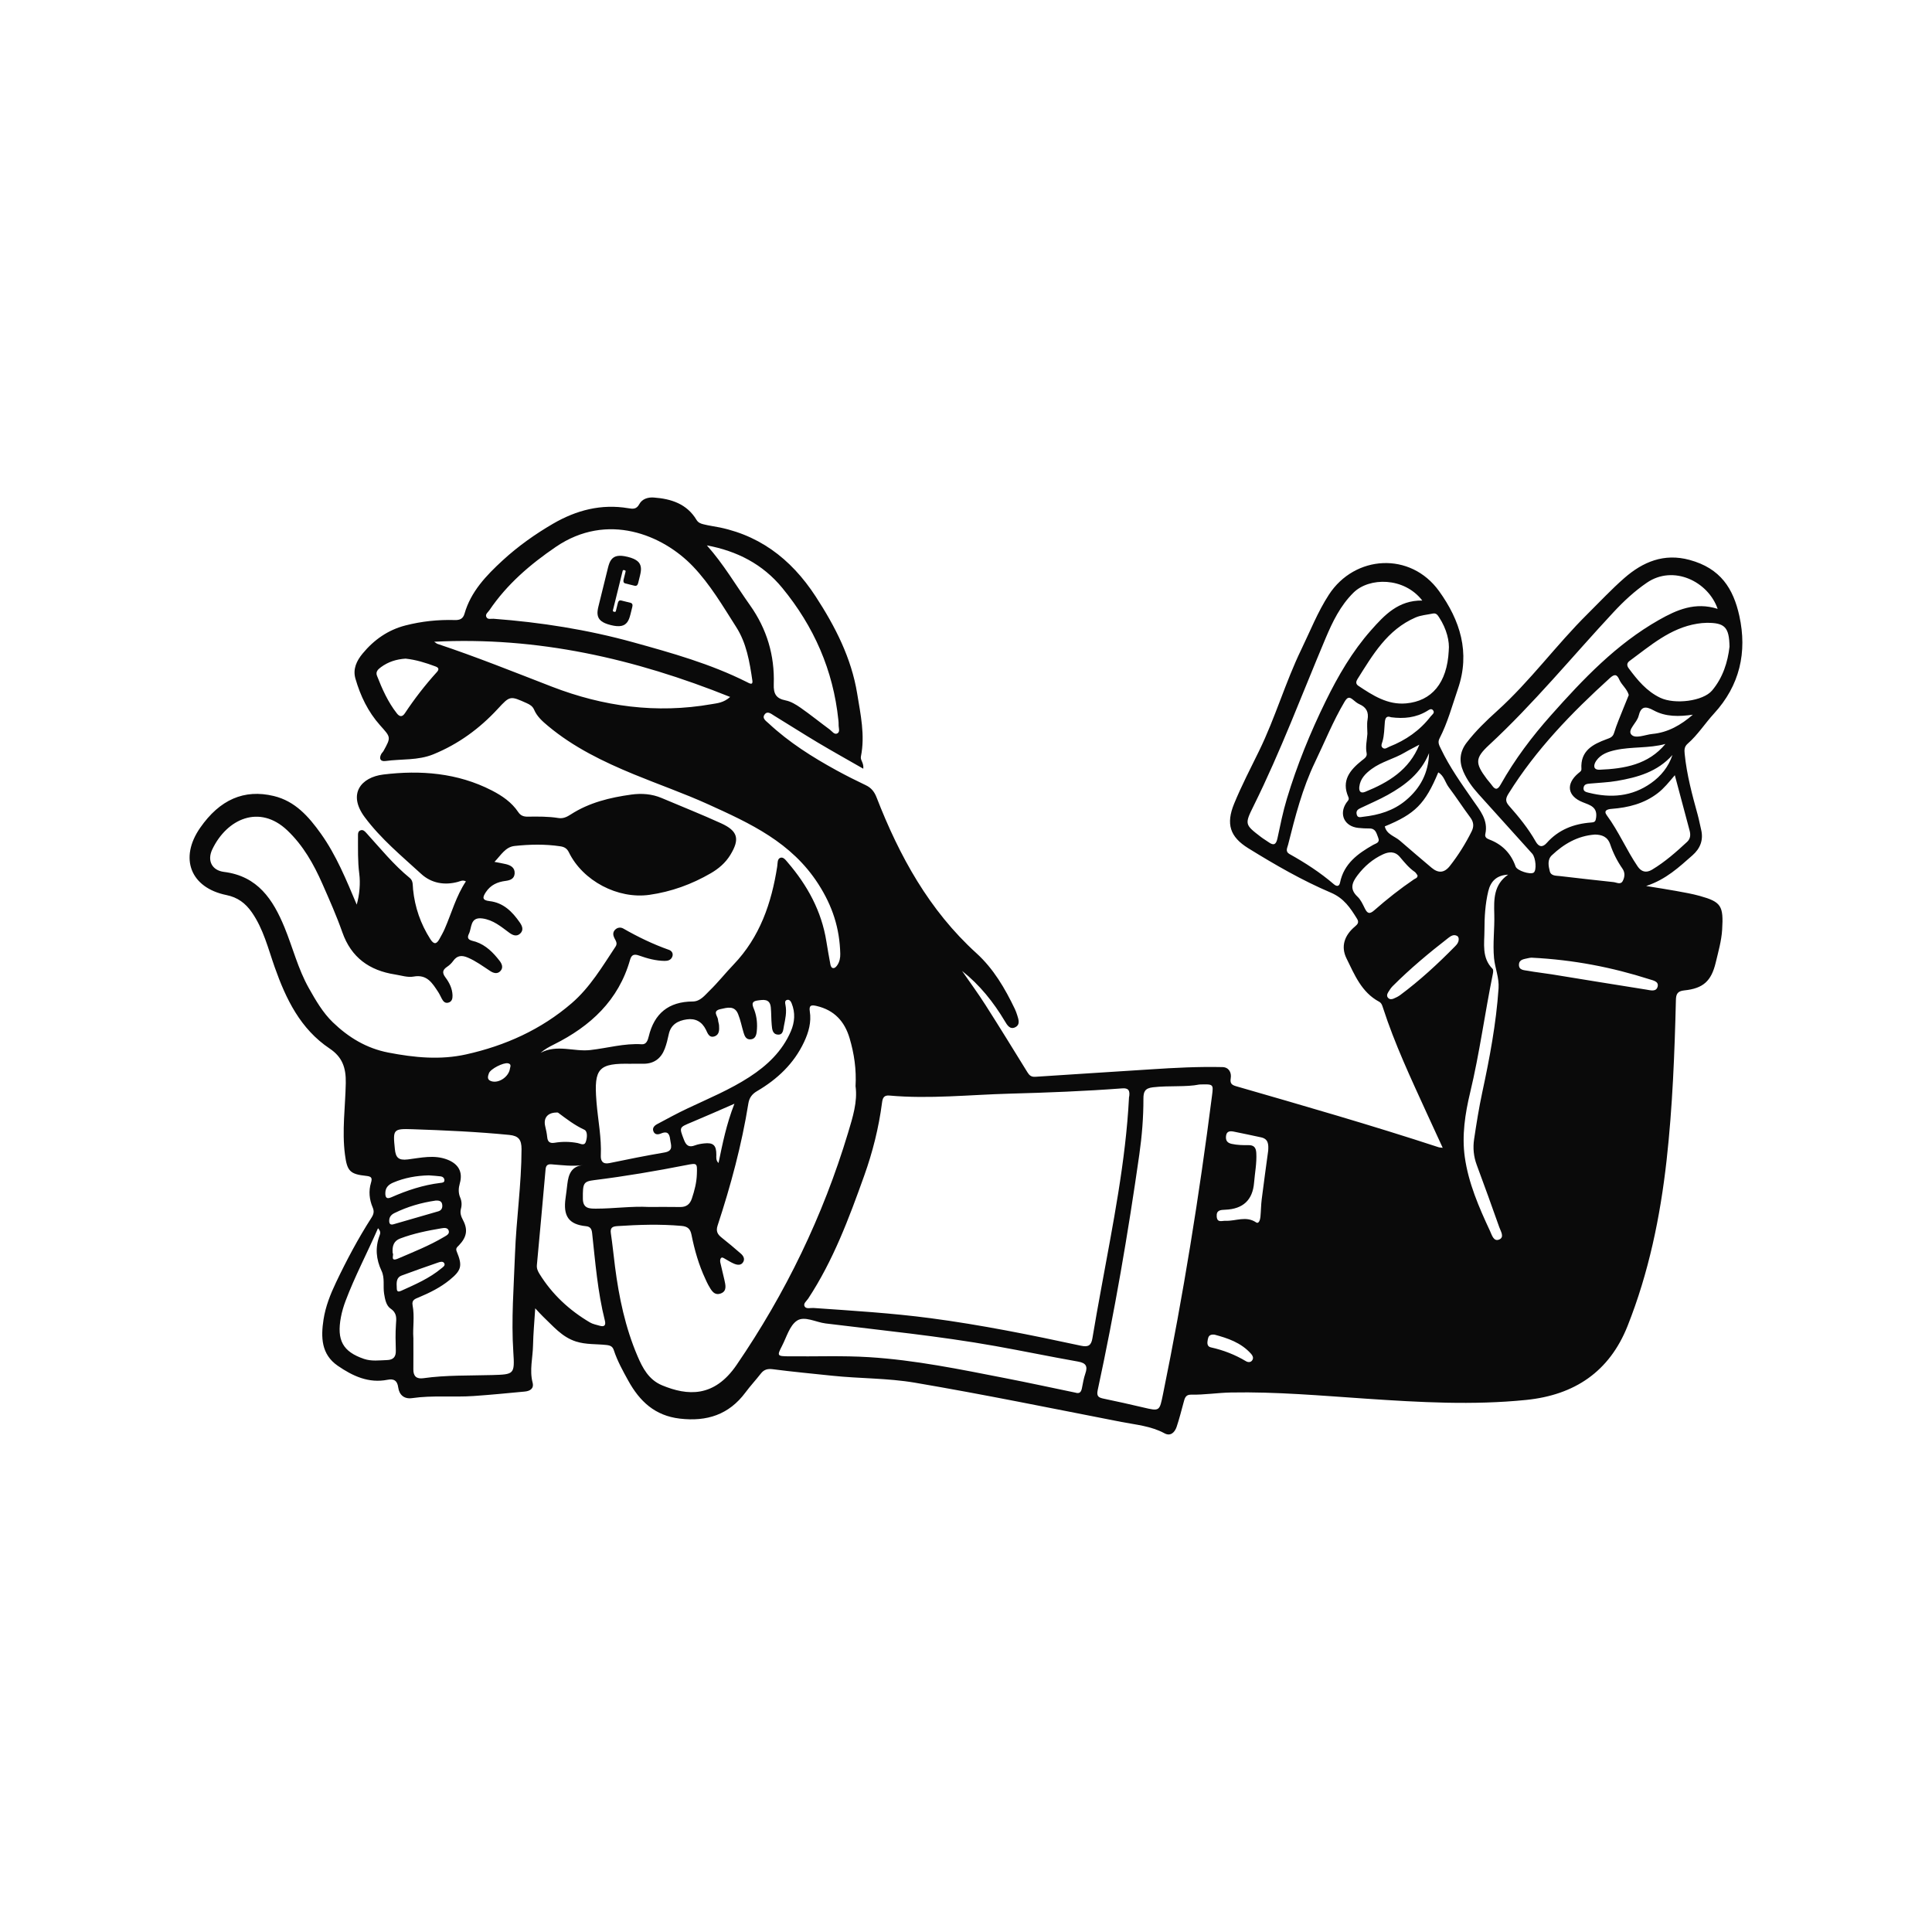 <?xml version="1.0" encoding="UTF-8"?>
<svg id="Capa_1" data-name="Capa 1" xmlns="http://www.w3.org/2000/svg" viewBox="0 0 1080 1080">
  <path d="m482.57,429.71c-8.94-5.13-17.25-9.75-25.42-14.62-8.22-4.9-16.28-10.08-24.45-15.06-1.55-.95-3.57-2.71-5.13-.81-1.88,2.28.65,3.79,2.05,5.1,11.41,10.65,24.5,18.92,38.12,26.37,5.34,2.92,10.79,5.65,16.29,8.27,3.05,1.45,4.77,3.68,5.98,6.79,12.74,32.77,29.36,63.07,55.8,87.08,9.58,8.7,15.97,19.67,21.5,31.19.52,1.09.92,2.26,1.3,3.41.82,2.53,1.83,5.49-1.26,6.89-2.87,1.3-4.39-1.4-5.62-3.45-6.38-10.68-14.02-20.29-23.93-28.11,4.34,6.28,8.88,12.43,12.98,18.86,7.96,12.46,15.71,25.07,23.48,37.66,1.09,1.77,2.12,2.81,4.5,2.65,21.51-1.46,43.04-2.73,64.55-4.16,13.34-.88,26.7-1.57,40.07-1.26,3.5.08,5.16,2.99,4.6,6.29-.48,2.81.59,3.71,2.95,4.39,37.92,10.94,75.85,21.86,113.36,34.15.47.15.99.14,2.19.29-3.12-6.77-6.07-13.15-8.99-19.54-8.81-19.32-17.86-38.53-24.41-58.79-.43-1.32-.8-2.62-2.21-3.37-9.75-5.24-13.68-15.05-18.16-24.15-3.31-6.72-1.17-12.94,4.76-17.89,1.58-1.32,2.32-2.38,1.1-4.33-3.73-6-7.25-11.43-14.63-14.57-16.06-6.83-31.27-15.62-46.13-24.81-10.28-6.36-12.59-13.55-7.91-24.95,4.14-10.08,9.2-19.78,13.99-29.59,9-18.42,14.65-38.24,23.58-56.67,4.97-10.26,9.14-20.93,15.38-30.53,14.44-22.2,45.63-24.21,61.61-1.99,11.74,16.32,17.53,34.26,10.54,54.59-3.21,9.35-5.75,18.94-10.31,27.77-1.19,2.3-.07,3.99.81,5.84,4.88,10.23,11.45,19.4,17.86,28.67,3.9,5.64,8.68,11.09,6.94,18.89-.36,1.63.59,2.47,2.12,3.04,7.26,2.73,12.21,7.72,14.8,15.12.83,2.38,8.23,4.67,10.09,3.43,1.78-1.18,1.24-8.35-.82-10.63-10.02-11.11-20.05-22.22-30.06-33.34-3.39-3.77-6.37-7.83-8.41-12.52-2.52-5.77-2.02-11.14,1.87-16.2,5.02-6.52,10.93-12.21,16.99-17.68,18.43-16.61,32.97-36.81,50.54-54.2,6.8-6.73,13.35-13.77,20.54-20.06,10.42-9.11,22.21-14.06,36.51-10.18,17.34,4.71,24.47,15.99,27.84,31.35,4.43,20.18.27,38.82-14.18,54.55-5.05,5.5-9.07,11.92-14.76,16.88-1.85,1.61-1.85,3.43-1.63,5.64,1.16,11.66,4.2,22.9,7.3,34.14.74,2.68,1.22,5.42,1.88,8.12,1.44,5.88-.47,10.65-4.88,14.51-7.43,6.5-14.61,13.39-25.84,17.1,6.65,1.09,11.72,1.84,16.77,2.77,4.45.82,8.93,1.58,13.27,2.79,11.98,3.35,13.26,5.54,12.45,18.86-.38,6.19-2.14,12.33-3.6,18.42-2.49,10.36-7.02,14.44-17.59,15.52-3.71.38-4.58,2-4.66,5.32-.73,29.91-1.88,59.81-5.2,89.55-3.55,31.76-9.99,62.92-21.83,92.73-10.15,25.54-29.62,38.56-56.59,41.32-29.89,3.05-59.7,1.32-89.56-.69-25.15-1.69-50.3-3.94-75.54-3.46-7.45.14-14.89,1.36-22.37,1.21-3.11-.06-3.53,2.18-4.13,4.42-1.23,4.53-2.38,9.09-3.87,13.54-1.05,3.14-3.43,5.47-6.78,3.65-7.57-4.1-15.96-4.78-24.1-6.36-38.43-7.49-76.78-15.36-115.39-21.93-15.32-2.61-30.85-2.28-46.23-3.9-11.06-1.17-22.15-2.19-33.18-3.63-3-.39-4.97.13-6.78,2.45-2.78,3.57-5.88,6.89-8.57,10.52-9.26,12.45-21.58,16.4-36.71,14.63-13.95-1.63-22.45-9.7-28.82-21.23-3.03-5.49-6.07-10.96-8.04-16.95-.68-2.06-1.79-2.71-4.13-2.97-5.66-.63-11.38-.16-17.01-1.94-7.93-2.51-12.82-8.66-18.47-13.96-1.36-1.28-2.57-2.72-4.35-4.61-.46,7.39-1.09,14.07-1.23,20.76-.14,6.92-2.05,13.79-.24,20.77.88,3.4-1.5,4.74-4.42,5.01-9.51.9-19.02,1.83-28.55,2.49-11.45.78-22.96-.48-34.4,1.18-4.37.63-7.18-1.77-7.74-5.94-.53-3.94-2.45-5.02-5.99-4.32-10.6,2.1-19.53-2.13-27.83-7.84-9.29-6.39-9.45-16.04-7.94-25.85,1.12-7.27,3.83-14.11,6.98-20.72,5.91-12.42,12.36-24.57,19.8-36.15,1.27-1.98,1.64-3.55.71-5.74-1.89-4.44-2.38-9.13-.97-13.79.82-2.72.34-3.57-2.63-3.88-9.13-.95-10.7-2.69-11.9-11.85-1.75-13.37.2-26.75.45-40.1.16-8.57-1.96-14.52-9.03-19.25-16.35-10.94-24.41-27.67-30.69-45.44-3.7-10.48-6.3-21.37-12.81-30.71-3.57-5.12-7.91-8.36-14.19-9.64-20.14-4.1-26.48-20.62-14.68-37.6,10.94-15.74,24.56-21.76,41.15-17.77,11.96,2.87,19.54,11.53,26.32,21.03,8.67,12.14,14.21,25.88,20.05,39.68,1.59-5.51,2.11-12.07,1.42-17.28-.91-6.93-.67-13.9-.71-20.86,0-1.36-.12-2.99,1.62-3.45,1.34-.36,2.27.69,3.09,1.59,7.84,8.62,15.18,17.72,24.27,25.14,1.94,1.58,1.58,4.11,1.8,6.34,1.01,10.04,4.22,19.3,9.67,27.83,2.03,3.17,3.5,2.8,5.11-.14,1-1.83,2.05-3.64,2.88-5.55,3.89-8.89,6.39-18.38,11.88-26.61-1.82-.94-3.1-.1-4.37.25-7.66,2.13-15.02.71-20.6-4.41-10.99-10.07-22.55-19.59-31.58-31.72-9.69-13.01-2.07-22.35,10.43-23.86,20.75-2.52,41.42-.94,60.6,8.91,5.79,2.98,11.1,6.6,14.78,12.1,1.35,2.03,3.07,2.58,5.3,2.55,5.74-.07,11.48-.15,17.18.77,2.58.42,4.73-.61,6.84-1.98,10.33-6.69,21.99-9.49,33.96-11.14,5.72-.78,11.47-.37,16.93,1.95,11.05,4.69,22.23,9.11,33.15,14.09,9.5,4.32,10.59,8.87,5.2,17.7-2.71,4.44-6.53,7.69-10.94,10.25-10.65,6.18-22.05,10.32-34.27,12.06-17.65,2.51-37.26-7.78-45.05-23.78-1.08-2.22-2.62-3.03-4.8-3.35-8.5-1.28-17.03-1.09-25.51-.19-5.15.54-7.58,5.07-11.28,8.9,2.5.49,4.46.79,6.39,1.26,2.71.67,5.06,1.96,4.89,5.19-.17,3.03-2.52,3.86-5.12,4.19-4.51.57-8.32,2.27-10.95,6.24-1.87,2.83-2.29,4.57,2.02,5.05,7.75.87,12.74,5.91,16.93,11.95,1.35,1.95,2.29,4.2.25,6.16-2.03,1.94-4.28.94-6.17-.46-4.61-3.41-8.98-7.15-15.02-7.96-6.94-.92-5.81,5.2-7.51,8.6-1.85,3.69,1.79,3.73,3.88,4.45,5.71,1.96,9.69,6.03,13.25,10.61,1.33,1.72,2.22,3.84.5,5.72-1.71,1.87-3.93,1.19-5.74,0-4.08-2.66-7.96-5.57-12.51-7.5-3.36-1.43-5.95-1.25-8.18,1.88-.89,1.25-2.08,2.4-3.37,3.25-2.57,1.72-2.91,3.35-.96,5.94,2.19,2.92,3.86,6.24,3.97,10.05.05,1.84-.35,3.59-2.44,4.09-1.87.44-2.84-.87-3.62-2.33-.65-1.23-1.21-2.52-1.98-3.68-3.26-4.93-6.19-9.98-13.78-8.58-3.26.6-6.88-.65-10.32-1.18-14.33-2.23-24.49-9.45-29.47-23.62-3.23-9.18-7.2-18.11-11.13-27.03-4.86-11.05-10.75-21.49-19.64-29.92-15.5-14.69-33.73-6.52-41.92,10.65-2.98,6.25-.2,11.74,6.54,12.58,18.9,2.35,27.44,15.47,33.84,31.03,4.62,11.25,7.54,23.17,13.57,33.89,3.86,6.86,7.86,13.77,13.46,19.17,8.68,8.36,18.7,14.53,31.03,16.91,14.54,2.81,28.99,4.24,43.51,1,21.86-4.87,41.87-13.87,58.95-28.59,10.28-8.86,17.14-20.51,24.54-31.67,1.24-1.86.07-3.27-.68-4.81-.73-1.49-.94-3.06.24-4.41,1.33-1.52,3.25-1.74,4.79-.85,8.17,4.68,16.6,8.76,25.5,11.9,1.51.53,2.56,1.98,1.87,3.8-.72,1.9-2.45,2.4-4.26,2.38-4.93-.06-9.64-1.33-14.24-2.97-2.57-.91-4.24-.74-5.1,2.29-6.44,22.75-22.15,37.21-42.59,47.4-2.56,1.28-5.1,2.61-7.46,4.69,9.15-4.93,18.59-.55,27.74-1.57,9.63-1.07,19.04-3.87,28.89-3.24,2.54.16,3.34-2.29,3.83-4.33,3.11-12.97,11.2-19.51,24.61-19.58,4.24-.02,6.76-3.49,9.4-6.05,4.73-4.59,8.85-9.82,13.42-14.59,14.73-15.37,21.22-34.37,24.41-54.85.26-1.7,0-4.02,1.54-4.76,1.79-.85,3.18,1.19,4.23,2.4,11.07,12.87,19.02,27.3,21.71,44.3.68,4.29,1.45,8.56,2.24,12.83.19,1.03.68,2.21,1.93,2.04.7-.09,1.44-.91,1.9-1.58,1.32-1.93,1.75-4.14,1.69-6.46-.36-14.17-4.28-26.53-12.27-38.96-15-23.33-38.03-33.87-61.53-44.53-13.64-6.19-27.8-11.1-41.62-16.8-17.04-7.03-33.66-15.07-47.98-27.04-3.09-2.58-6.12-5.26-7.73-9.04-.85-1.98-2.34-2.86-4.13-3.67-9.31-4.17-9.34-4.23-16.23,3.22-10.19,11.02-21.99,19.65-35.97,25.36-8.65,3.53-17.82,2.52-26.73,3.75-2.85.39-3.8-1.31-2.38-3.94.33-.6.9-1.07,1.24-1.68,4.31-7.79,4.1-7.61-1.93-14.36-6.7-7.51-11.01-16.46-13.77-26.09-1.54-5.35.69-9.98,4.02-14,6.37-7.71,14.22-13.23,24.05-15.74,9.01-2.3,18.15-3.26,27.42-2.99,2.73.08,4.64-.57,5.49-3.54,3.55-12.42,12.2-21.4,21.29-29.77,8.58-7.89,18.13-14.68,28.24-20.56,13.03-7.57,26.93-11.18,42.05-8.64,2.53.42,4.55.67,6.1-2.23,1.6-3,4.9-3.99,8.13-3.75,9.71.72,18.48,3.5,23.89,12.51.9,1.5,2.29,2.07,3.83,2.44,1.52.36,3.06.71,4.6.95,25.6,3.98,44.22,17.99,58.17,39.41,10.95,16.82,19.97,34.39,23.21,54.32,1.88,11.58,4.48,23.26,2.08,35.14-.43,2.12,1.68,3.41,1.33,6.8Zm148.51,184.07c.93-4.52-.56-5.62-3.74-5.38-20.96,1.59-41.97,2.39-62.98,2.96-22.38.61-44.74,3.08-67.17,1.06-3.08-.28-3.79,1.35-4.13,3.98-1.82,14-5.23,27.58-10,40.91-8.5,23.79-17.31,47.38-31.3,68.65-.9,1.36-2.99,2.8-1.9,4.45.93,1.42,3.23.64,4.93.76,21.84,1.53,43.69,2.84,65.42,5.71,28.3,3.74,56.24,9.4,84.12,15.4,4.18.9,5.7-.33,6.34-4.22,1.53-9.26,3.21-18.5,4.9-27.73,6.52-35.74,13.74-71.37,15.53-106.55Zm-152.83-6.4c.55-9.72-.79-18.44-3.32-27.02-2.79-9.43-8.58-15.7-18.4-18-2.84-.67-4.41-.57-3.85,2.99.96,6.07-.65,11.7-3.2,17.14-5.68,12.11-14.97,20.82-26.3,27.46-2.85,1.67-4.34,3.78-4.84,6.89-3.74,23.24-9.85,45.89-17.19,68.22-1.02,3.1-.13,4.87,2.16,6.69,3.68,2.91,7.28,5.94,10.82,9.03,1.36,1.18,2.36,2.86,1.36,4.64-1.18,2.09-3.29,1.76-5.1,1.02-1.76-.71-3.36-1.8-5.03-2.71-.75-.41-1.66-1.16-2.33-.46-.47.49-.55,1.63-.39,2.39.68,3.23,1.57,6.42,2.27,9.65.62,2.89,1.66,6.37-1.95,7.73-3.84,1.45-5.44-1.98-7.01-4.7-.61-1.05-1.07-2.19-1.59-3.29-3.74-7.92-6.1-16.28-7.82-24.83-.64-3.16-2.04-4.62-5.52-4.93-12-1.07-23.95-.68-35.93.11-2.86.19-4.08.97-3.61,4.08.93,6.19,1.52,12.42,2.32,18.63,2.21,17.15,5.75,34,12.57,49.95,2.85,6.67,6.26,13.23,13.71,16.33,14.2,5.9,29.11,6.99,41.67-11.37,27.45-40.14,48.32-83.27,62.33-129.8,2.62-8.71,5.34-17.32,4.2-25.84Zm-57.63-226.63c-1.62-11.17-3.39-21.32-9.05-30.19-7.48-11.73-14.55-23.85-24.19-33.94-16.92-17.7-47.89-30.52-76.66-10.91-14.39,9.81-27.32,20.9-37.13,35.39-.76,1.13-2.3,2.14-1.81,3.56.66,1.91,2.69,1.12,4.13,1.23,26.42,1.99,52.48,6.08,78.04,13.15,21.63,5.98,43.23,12.05,63.42,22.17,1.6.8,3.44,1.96,3.25-.45Zm249.86,225.49c-7.51,1.54-16.78.5-25.96,1.56-4.46.51-5.35,2.44-5.34,6.37.03,10.44-.83,20.87-2.29,31.18-6.29,44.17-13.85,88.13-23.27,131.75-.75,3.49.54,4.18,3.33,4.76,7.32,1.52,14.62,3.14,21.9,4.86,9.48,2.24,9.31,2.26,11.29-7.45,11.3-55.23,20.24-110.85,27.38-166.76.83-6.52.92-6.51-7.04-6.27Zm-439.4,141.49c0,6.67.04,12.23-.01,17.8-.04,3.85,1.84,5.42,5.56,4.9,12.78-1.8,25.66-1.4,38.51-1.77,12.24-.36,12.64-.35,11.81-12.87-1.2-18.27.27-36.44.93-54.66.71-19.63,3.64-39.11,3.66-58.79,0-5.3-1.68-7.41-6.91-7.92-17.99-1.76-36.04-2.57-54.09-3.18-10.86-.37-10.92.17-9.81,11.1.47,4.65,1.93,6.44,7.24,5.79,7.29-.9,14.79-2.77,22.16.12,6.14,2.41,8.69,6.88,6.93,13.16-.79,2.83-.93,5.37.22,8.09.83,1.96.96,4.11.4,6.16-.65,2.39.04,4.29,1.15,6.4,2.85,5.39,2.07,9.55-2.32,14.12-.97,1.01-1.95,1.6-1.19,3.44,3.32,8.02,2.63,10.51-4.02,15.92-5.18,4.21-11.09,7.13-17.21,9.7-1.85.78-4.03,1.35-3.46,4.34,1.23,6.38.03,12.84.43,18.16Zm121.85-153.06c-18.29-.44-20.97,2.43-19.53,20.74.03.35.05.69.08,1.04.82,9.84,2.83,19.57,2.38,29.53-.13,2.85.98,5,4.81,4.2,10.21-2.13,20.44-4.17,30.72-5.92,5.38-.91,3.59-4.24,3.23-7.4-.39-3.42-1.78-4.67-5.16-3.22-1.49.64-3.26.79-4.1-1-.95-2.01.41-3.4,1.99-4.24,5.67-3.04,11.33-6.12,17.14-8.86,11.64-5.48,23.55-10.43,34.41-17.46,9.97-6.46,18.35-14.39,23.16-25.5,2.22-5.12,2.62-10.43.48-15.71-.43-1.07-1.24-2.37-2.71-1.87-1.24.43-.94,1.79-.75,2.74.82,4.05-.09,7.96-.87,11.86-.43,2.12-.36,5.09-3.58,4.73-2.84-.31-3.01-3.1-3.22-5.3-.32-3.29-.2-6.61-.52-9.9-.48-5.01-4.24-4.29-7.49-3.83-4.11.58-2.49,3.2-1.66,5.48,1.39,3.83,1.72,7.82,1.29,11.83-.23,2.13-.88,4.29-3.56,4.41-2.4.11-3.2-1.8-3.77-3.68-1.06-3.49-1.73-7.13-3.1-10.49-1.97-4.85-5.99-3.6-9.82-2.75-4.85,1.07-1.47,3.93-1.38,6.04.05,1.03.49,2.04.56,3.07.16,2.48.24,5.26-2.63,6.16-2.94.92-3.76-1.82-4.73-3.79-2.21-4.47-5.88-6.43-10.66-5.74-4.91.71-8.94,2.83-10.1,8.35-.57,2.72-1.23,5.45-2.21,8.04-2.05,5.42-5.97,8.42-11.92,8.42-2.26,0-4.52,0-6.78,0Zm248.39,183.87c2.35.7,3.1-.62,3.5-2.62.54-2.73.99-5.51,1.9-8.12,1.44-4.11.29-5.9-4.09-6.67-15.4-2.72-30.72-5.91-46.11-8.66-31.49-5.63-63.32-8.74-95.03-12.66-5.42-.67-11.77-4.33-15.97-1.55-4.11,2.73-5.82,9.19-8.37,14.12-2.87,5.56-2.73,5.75,3.82,5.82,14.95.15,29.94-.46,44.83.46,25.72,1.6,50.96,6.82,76.21,11.75,13.14,2.56,26.22,5.4,39.32,8.12ZM242.7,358.72c1.01.68,1.37,1.05,1.8,1.2,21.63,7.2,42.77,15.72,64.03,23.94,28.79,11.13,58.49,15.15,89.15,9.79,3.25-.57,6.76-.74,10.48-4.05-53.52-21.47-107.66-33.8-165.45-30.87Zm717.48-18.36c-5.32-15.37-24.75-24.75-39.54-14.64-6.95,4.75-13.01,10.4-18.71,16.53-23.09,24.81-44.58,51.11-69.52,74.2-7.93,7.35-7.87,10.18-1.28,18.98.94,1.25,2.04,2.38,2.94,3.66,1.98,2.81,3.29,2.17,4.81-.54,7.87-14.01,17.5-26.77,28.16-38.75,17.95-20.19,36.5-39.74,60.34-53.26,9.98-5.66,20.24-10.18,32.81-6.17Zm-165.12-4.67c-10.24-13.22-29.72-13.02-38.45-4.4-7.41,7.32-11.73,16.35-15.62,25.56-13.2,31.3-25.09,63.15-40.21,93.64-5.13,10.34-4.92,10.46,4.14,17.42,1.36,1.05,2.88,1.89,4.28,2.9,2.86,2.07,4.17,1.23,4.89-2.12,1.59-7.42,3.08-14.89,5.27-22.14,5.66-18.78,13.04-36.91,21.68-54.54,6.97-14.21,14.86-27.81,25.38-39.7,7.52-8.5,15.28-16.8,28.64-16.61Zm-30.68,74.49c0-2.6-.37-5.28.08-7.8.77-4.27-.63-7-4.54-8.72-1.24-.55-2.35-1.47-3.4-2.37-2.2-1.86-3.26-1.78-4.96,1.09-6.39,10.79-11.03,22.39-16.45,33.64-7.09,14.73-11.11,30.49-15.07,46.25-.4,1.61-1.71,3.73.75,5.11,8.78,4.9,17.2,10.33,24.85,16.91,1.33,1.14,2.95,1.57,3.45-.9,2.16-10.59,9.91-16.22,18.54-21.11,1.54-.87,3.93-1.17,2.79-4.01-.96-2.4-1.35-5.18-4.9-5.15-2.08.02-4.17-.11-6.24-.32-7.74-.81-10.97-7.66-6.64-14.05.66-.97,1.78-1.67,1.12-3.17-4.07-9.19.85-15.1,7.47-20.41,1.32-1.06,3.14-2.09,2.73-4.12-.75-3.67.18-7.24.42-10.86Zm146.12-21.66c-1.01-3.55-3.99-5.57-5.29-8.59-1.38-3.19-2.79-3.15-5.3-.87-21.33,19.36-41.26,39.91-56.6,64.53-1.61,2.58-2.01,4.31.2,6.8,5.54,6.25,10.82,12.73,14.96,20.04,1.72,3.05,3.82,3.43,6.16.79,6.64-7.48,15.21-10.74,24.91-11.44,1.95-.14,2.4-.57,2.69-2.65.85-6.05-3.36-7.05-7.48-8.69-8.58-3.4-9.56-10.24-2.44-16.2.82-.69,1.8-1.21,1.72-2.39-.67-10.17,6.32-13.79,14.18-16.68,1.78-.65,3.35-1.11,4.06-3.45,1.41-4.64,3.39-9.11,5.16-13.64,1.01-2.58,2.08-5.14,3.07-7.57Zm-515.34-83.63c9.3,10.43,16.22,22.32,24.14,33.49,9.41,13.29,13.78,28.03,13.24,44.14-.18,5.29,1.27,7.96,6.62,9.01,2.95.58,5.83,2.33,8.36,4.1,5.55,3.88,10.83,8.15,16.29,12.17,1.32.97,2.62,3.13,4.35,2.13,1.59-.92.55-3.2.64-4.88.05-.86-.07-1.74-.15-2.6-2.88-27.81-13.66-52.27-31.35-73.8-10.94-13.32-25.32-20.63-42.13-23.77Zm-69.04,346.39c-6.2.85-12.04.02-17.89-.42-2.26-.17-3.07.75-3.26,2.92-1.57,17.81-3.2,35.62-4.85,53.42-.17,1.87.51,3.37,1.44,4.88,7.09,11.47,16.68,20.37,28.24,27.18,1.6.95,3.58,1.29,5.4,1.83,2.69.8,3.58-.28,2.92-2.9-4.04-16.07-5.33-32.54-7.12-48.93-.24-2.2-.99-3.56-3.37-3.8-9.83-.97-12.93-5.77-11.46-15.83.38-2.58.67-5.16.98-7.75.65-5.36,2.18-9.99,8.97-10.6Zm483.73-287.52c.57-5.1-1.13-12.17-5.36-18.64-.9-1.38-1.66-2.55-3.65-2.12-3.2.68-6.47.85-9.57,2.19-15.8,6.85-23.9,20.88-32.47,34.49-.8,1.28-1.03,2.64.48,3.65,8.13,5.42,16.41,10.8,26.73,9.87,14.3-1.29,22.94-11.33,23.85-29.44Zm156.96-2.22c-.17-11-2.68-13.46-12.86-13.37-1.73.02-3.46.21-5.17.48-15.1,2.43-26.14,12.24-37.85,20.83-1.53,1.12-1.63,2.54-.5,4.07,4.89,6.59,10.06,12.9,17.69,16.52,8.13,3.85,23.88,1.92,28.94-4.07,6.1-7.23,8.78-16.01,9.75-24.47Zm-192.7,100.43c1.04,4.52,5.51,5.42,8.42,7.95,5.87,5.1,11.8,10.14,17.74,15.16,3.72,3.14,7.09,2.98,10.23-1.02,4.73-6.03,8.76-12.48,12.16-19.32,1.35-2.72,1.19-5.17-.74-7.76-4.14-5.55-7.89-11.38-12.06-16.91-2.01-2.67-2.59-6.4-5.85-8.3-7.35,17.62-12.93,23.23-29.9,30.19Zm162.12-28.61c-3.34,3.94-6.04,7.33-9.51,10-7.61,5.87-16.46,8.09-25.78,8.8-2.63.2-4.63,1.02-2.72,3.6,6.64,9,10.98,19.37,17.23,28.57,2.07,3.05,4.77,3.81,8.09,1.81,7.2-4.33,13.46-9.85,19.58-15.54,1.85-1.71,2.02-3.92,1.39-6.28-2.7-10.06-5.38-20.12-8.27-30.98Zm-724.91,253.22c-6.04,13.85-12.96,26.87-18.15,40.66-1.1,2.91-2,5.94-2.58,8.99-2.47,13,1.08,19.37,12.87,23.4,4.23,1.44,8.59.8,12.91.66,3.4-.12,5-1.71,4.9-5.24-.14-4.86-.27-9.74.07-14.58.25-3.52.68-6.42-2.97-8.92-2.46-1.69-3.14-5.13-3.65-8.36-.67-4.25.48-8.74-1.43-12.77-3.05-6.44-3.64-12.96-1.13-19.68.44-1.17.83-2.31-.84-4.17Zm631.74-197.64c-6.37.29-9.76,3.65-11.11,9.28-1.71,7.15-2.13,14.49-2.13,21.75,0,7.39-1.67,15.4,4.56,21.64.52.52.3,2.02.1,3-4.48,21.97-7.4,44.24-12.64,66.07-2.85,11.86-4.7,24.06-3.01,36.12,2.04,14.54,7.91,28.08,14.11,41.35,1.02,2.19,2,6.05,5.08,4.77,3.15-1.31.9-4.61.1-6.89-4.11-11.63-8.3-23.23-12.6-34.8-1.75-4.71-2.21-9.54-1.48-14.39,1.31-8.77,2.7-17.54,4.56-26.2,4.13-19.22,7.78-38.48,9.11-58.16.4-5.99-1.99-11.22-2.53-16.9-.77-8.18.37-16.32.14-24.49-.23-8.24-.42-16.54,7.74-22.15Zm-480.4,185.76c6.02,0,11.76-.07,17.5.03,3.46.06,5.51-1.48,6.59-4.72,1.5-4.47,2.67-8.97,2.81-13.74.18-6.1.26-6.2-5.9-4.99-17.06,3.35-34.19,6.27-51.44,8.41-6.12.76-6.46,1.73-6.39,10.4.05,5.55,3.65,5.55,7.41,5.55,9.91,0,19.77-1.46,29.42-.94Zm528.87-208.17c-9.7.72-17.37,5.29-24.07,11.61-2.55,2.41-1.86,5.91-1.12,8.88.68,2.7,3.46,2.46,5.65,2.71,9.99,1.16,19.98,2.32,29.98,3.37,1.73.18,4,1.66,5.18-.66,1.1-2.17,1.4-4.58-.21-6.9-2.88-4.15-5.18-8.68-6.78-13.44-1.52-4.51-4.8-5.5-8.63-5.58Zm-99.12,22.84c-.47-.62-.87-1.49-1.54-1.96-3.33-2.28-5.81-5.41-8.37-8.41-2.83-3.31-6.25-2.86-9.37-1.43-5.71,2.62-10.39,6.63-14.25,11.71-3.18,4.19-4.48,7.78-.01,11.98,1.83,1.72,2.95,4.27,4.1,6.59,1.45,2.92,2.68,3.29,5.34.95,7.02-6.18,14.38-11.98,22.13-17.25.79-.54,2.05-.7,1.98-2.19Zm-565.68-121.19c-5.2.33-9.76,1.81-13.78,4.78-1.58,1.17-3.09,2.53-2.22,4.76,2.91,7.44,6.14,14.73,11.13,21.08,1.51,1.92,3.01,2.14,4.5-.12,5.37-8.11,11.33-15.78,17.86-22.99,1.29-1.42,1.13-2.42-.66-3.1-5.53-2.1-11.15-3.81-16.84-4.41Zm629.61,167.18c.22-.03-1.02-.01-2.18.28-2.13.53-4.94.6-5.05,3.56-.12,3.2,2.87,3.09,4.93,3.47,4.44.82,8.93,1.27,13.39,1.99,17.65,2.85,35.29,5.79,52.96,8.55,2.19.34,5.51,1.43,6.26-1.76.67-2.84-2.51-3.37-4.54-4.02-20.94-6.69-42.36-10.89-65.76-12.07Zm-147.4,107.71c.19-3.29.15-6.41-4.02-7.29-5.09-1.07-10.18-2.21-15.29-3.21-1.97-.38-3.93-.32-4.26,2.41-.3,2.46.58,3.9,3.16,4.46,3.1.67,6.21.75,9.33.7,3.07-.05,4.24,1.32,4.42,4.38.32,5.61-.79,11.07-1.24,16.59q-1.18,14.55-16.09,15.13c-2.65.1-5.06.21-4.8,3.78.27,3.71,2.89,2.32,5.04,2.41,5.63.23,11.34-2.9,16.98.89,1.55,1.04,2.28-1.55,2.42-3.07.31-3.28.31-6.59.72-9.86,1.14-9.12,2.42-18.22,3.64-27.32Zm-298.38-26.08c-8.78,3.81-16.34,7.19-23.99,10.37-7.03,2.92-6.9,2.76-4.26,9.71,1.24,3.26,2.8,4.51,6.2,3.2,1.6-.61,3.37-.9,5.09-1.09,5.14-.59,6.87,1.05,6.84,6.34-.01,1.53-.32,3.11,1.22,4.61,2.28-10.89,4.37-21.6,8.9-33.15Zm404.86-91.62c.08-.93-.14-1.81-.99-2.24-1.87-.93-3.4.1-4.78,1.16-10.87,8.42-21.4,17.23-31.13,26.96-.97.97-1.73,2.17-2.46,3.35-.65,1.06-1.07,2.28.02,3.34.85.82,1.98.7,2.94.3,1.28-.53,2.56-1.15,3.66-1.96,11.06-8.21,21.14-17.53,30.78-27.34.98-.99,1.88-2.07,1.94-3.58Zm119.51-103.34c-8.39,9.43-19.51,12.53-31.07,14.51-4.94.85-9.99,1-14.99,1.48-1.58.15-3.29.25-3.63,2.24-.37,2.2,1.47,2.52,2.93,2.89,12.34,3.1,24.14,2.15,34.78-5.38,5.52-3.9,9.72-9.03,11.98-15.74Zm-136.08-1.03c-4.48,11.13-13.23,17.87-23.11,23.37-4.82,2.68-9.93,4.84-14.91,7.23-1.43.69-2.84,1.34-2.48,3.4.42,2.44,2.16,1.75,3.63,1.59,8.75-.96,16.93-3.38,23.85-9.15,8.2-6.83,12.74-15.49,13.02-26.45Zm-5.44-4.71c-2.72,1.49-5.52,2.82-8.17,4.39-5.96,3.53-12.88,5.05-18.53,9.22-3.46,2.56-6.31,5.42-6.84,9.89-.28,2.37.58,3.94,3.26,2.86,13.06-5.28,24.65-12.3,30.29-26.36Zm137.58-.42c-9.26,2.54-18.82,1.42-27.95,3.43-4.11.91-8.11,2.27-10.67,5.89-1.64,2.32-1.97,5.24,1.85,5.09,13.86-.56,27.2-2.84,36.77-14.41Zm15.33-16.35c-7.63,1.09-15.14,1.28-21.9-2.41-4.62-2.53-7.12-2.28-8.42,3.11-.92,3.79-6.25,7.69-4.15,10.31,2.21,2.75,7.8.13,11.87-.25,8.67-.82,15.95-4.98,22.59-10.76Zm-168.73,1.42c-2.52-.97-3.25.42-3.46,2.78-.32,3.6-.29,7.24-1.31,10.78-.3,1.04-1.08,2.46,0,3.45,1.33,1.22,2.69-.09,3.84-.54,9.18-3.62,17.07-9.07,23.13-16.96.76-.98,2.53-1.93,1.24-3.47-1.04-1.24-2.41-.04-3.28.48-6.25,3.76-12.98,4.43-20.16,3.49Zm-466.8,220.98c-4.81.18-7.05,3.16-6.03,7.58.47,2.02.94,4.06,1.13,6.12.24,2.69,1.5,3.63,4.12,3.2,4.31-.72,8.61-.67,12.93.16,1.51.29,3.67,1.74,4.52-.65.81-2.28,1.1-5.93-.8-6.8-5.39-2.49-9.96-6-14.62-9.49-.35-.26-1.01-.1-1.26-.11Zm-91.29,78.61c1,.5-1.77,5.07,2.96,3.04,8.74-3.76,17.62-7.26,25.83-12.15,1.31-.78,3.12-1.6,2.55-3.45-.58-1.88-2.6-1.58-4.05-1.34-7.85,1.32-15.65,2.88-23.13,5.72-3.45,1.31-4.51,4.05-4.15,8.18Zm20.2-43.49c-6.87.15-13.5,1.33-19.83,4.01-2.54,1.08-4.41,2.69-4.46,5.8-.04,2.55.67,3.63,3.37,2.43,8.78-3.87,17.82-6.87,27.41-8.02,1.01-.12,2.29-.15,2.25-1.56-.03-1.14-.94-1.95-2.02-2.09-2.23-.3-4.48-.39-6.73-.57Zm3.79,14.1c-7.81,1.12-15.63,3.35-23.02,6.99-1.62.8-2.82,2.05-2.89,4.03-.06,1.68.4,2.79,2.41,2.21,8.35-2.41,16.7-4.8,25.04-7.24,1.77-.52,2.41-1.88,2.19-3.66-.25-2.03-1.63-2.47-3.72-2.33Zm-21.72,48.04c.18,1-.52,3.75,2.47,2.4,7.86-3.56,15.83-6.97,22.55-12.59.87-.72,2.33-1.56,1.51-2.9-.72-1.16-2.26-.71-3.35-.33-6.85,2.37-13.7,4.77-20.49,7.3-2.51.93-2.9,3.21-2.68,6.12Zm457.14,26.89c-3-.31-3.45,1.22-3.76,2.8-.36,1.78-.46,3.83,1.7,4.31,6.98,1.54,13.5,4.07,19.63,7.73,1.09.65,2.77.9,3.66-.71.68-1.24.09-2.41-.72-3.34-5.67-6.44-13.4-8.87-20.5-10.79Zm-393.81-148.89c.36-1.24.67-2.41-1.14-2.79-2.55-.53-9.77,3.12-10.65,5.57-.58,1.63-1.19,3.52,1.15,4.37,4.25,1.55,10.08-2.41,10.64-7.15Z" fill="#0a0a0a" stroke-width="0"/>
  <path d="m352.42,343.48l1.06-4.3c.15-.61.14-1.11-.05-1.48-.18-.38-.53-.63-1.03-.75l-5.17-1.28c-.46-.11-.85-.05-1.16.17-.31.23-.54.63-.68,1.19l-1.11,4.5c-.03.14-.08.24-.13.31-.06.07-.12.13-.2.16-.08.03-.17.04-.28.04-.11,0-.23-.03-.38-.06-.14-.03-.26-.07-.36-.12-.1-.05-.18-.1-.23-.16s-.09-.14-.1-.23c-.01-.09,0-.2.03-.34l5.42-21.95c.03-.13.08-.24.13-.32.05-.08.12-.13.2-.17.08-.03.17-.04.28-.03s.23.03.37.07c.14.04.27.07.36.11.1.04.17.09.23.16.05.06.09.14.1.24.01.1,0,.21-.03.35l-1.11,4.5c-.14.56-.12,1.01.05,1.36.17.35.48.59.94.7l5.17,1.28c.5.12.93.06,1.26-.19.34-.25.58-.68.73-1.29l1.06-4.3c.22-.89.37-1.72.46-2.49.09-.77.08-1.49-.03-2.16-.1-.67-.31-1.28-.62-1.85-.31-.57-.76-1.09-1.35-1.56-.59-.47-1.33-.9-2.21-1.28-.88-.38-1.94-.73-3.18-1.03-1.23-.3-2.33-.49-3.29-.57-.96-.07-1.81-.04-2.55.11-.74.15-1.38.4-1.92.75-.54.35-1.02.8-1.42,1.34-.4.54-.74,1.17-1.03,1.9-.28.73-.53,1.53-.75,2.42l-5.39,21.83c-.22.89-.37,1.72-.46,2.49-.09.77-.08,1.49.03,2.16.1.67.31,1.28.63,1.85.32.57.77,1.09,1.35,1.56.59.47,1.32.9,2.21,1.28.89.38,1.95.73,3.18,1.03,1.24.31,2.34.5,3.3.57.96.07,1.81.04,2.55-.11.74-.15,1.38-.4,1.92-.75.54-.36,1.01-.8,1.41-1.34.4-.54.74-1.17,1.03-1.9.28-.73.53-1.53.75-2.42Z" fill="#0a0a0a" stroke-width="0"/>
</svg>